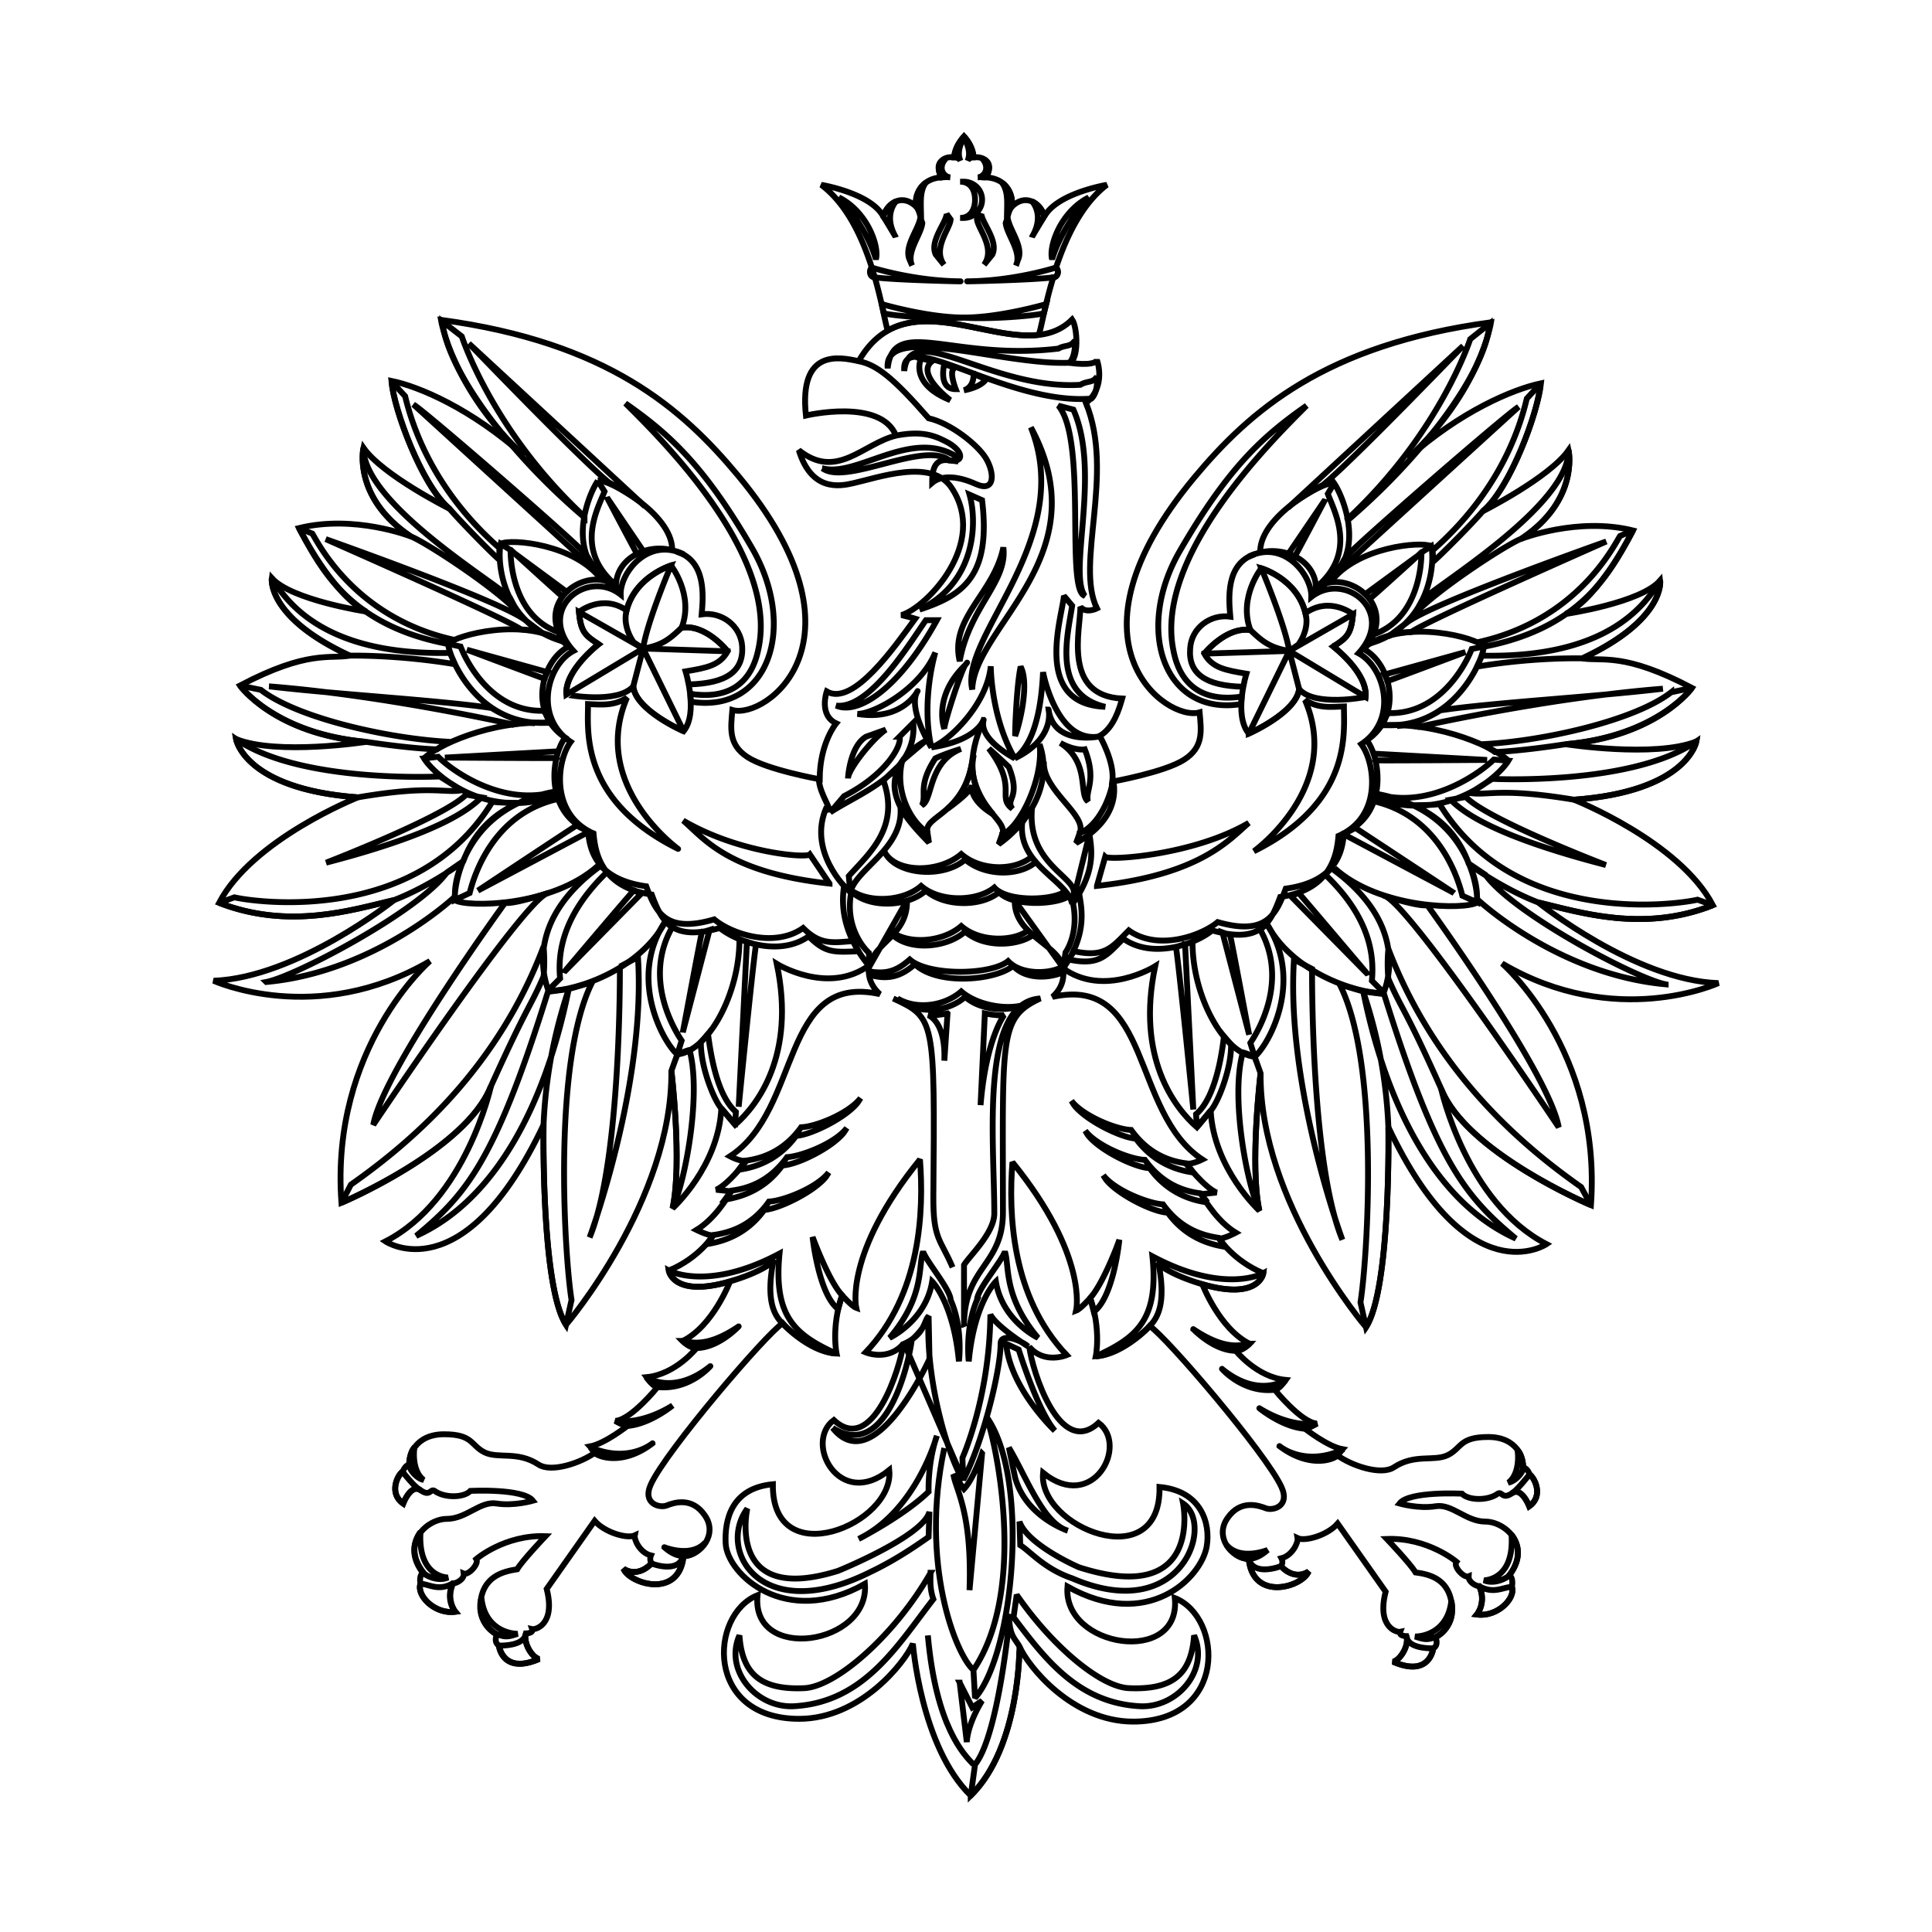 <svg xmlns="http://www.w3.org/2000/svg" width="2500" height="2500" viewBox="0 0 192.756 192.756"><path fill-rule="evenodd" clip-rule="evenodd" fill="#fff" d="M0 0h192.756v192.756H0V0z"/><path d="M96.849 179.146c-4.986-4.871-5.771-15.158-5.771-15.158-.824 1.925-5.26 7.5-11.343 7.5-9.417 0-8.98-10.407-4.158-12.333-.665 6.758 11.222 4.99 10.715-1.135-7.93 4.474-13.734-.981-13.892-4.009-.12-2.357.55-5.537 4.709-5.93-.12 8.995 12.164 4.004 11.614-1.412-4.981 4.042-8.551-2.749-5.532-4.991 3.886 3.616 6.633-5.258 6.943-7.614-1.526 1.805-3.766.861-3.766.861 5.531-5.814 5.81-14.138 5.417-19.243-7.614 9.388-6.36 14.804-6.36 14.804-.431-.153-1.412-1.255-1.412-1.255-1.096 3.181-.551 5.814-.551 5.814-1.918-.12-4.431-1.925-5.374-3.026-1.69 1.102-11.614 12.725-13.146 16.062-.904 1.964.905 2.395 1.57 2.122.708-.278 2.512-.905 3.804.981 1.336 1.883-.392 4.004-2.114 4.086-.436 4.276-5.341 2.749-5.968 1.255 1.531.943 2.785-.551 2.785-.551-.272-.354-.077-.786-.077-.786-1.101-.272-1.689-1.57-1.607-2.002-.747.354-2.981-.272-4.006-1.451l-4.785 6.792c.905 3.534-1.101 4.085-1.449 4.009.152.431-.632.431-.632.431-.272.943.632 2.395 1.335 2.553-3.646 1.571-4-1.336-4-1.336-.355-.196-.431-.589-.235-1.102 0 0-1.766-.9-1.651-2.984.196-2.825 2.24-3.3 3.689-3.534.469-.824 2.823-3.3 2.823-3.3-4.077-.152-6.905 2.279-6.905 2.279.316.47-.785 1.647-1.253 1.451.076.552-.708.981-1.062.981-.742 1.653.239 2.831.239 2.831-2.082.273-3.886-1.652-3.493-2.787 0 0-.196-.943.311-1.102-2.354-3.022.393-5.379 2.316-5.379 1.962 0 3.336-1.811 4.987-1.532 1.684.272 3.607-.278 3.607-.278-.98-1.255-6.24-.981-6.24-.981-.665.709-2.627.709-3.57 0-.431-.273-.431.633-1.411-.076-.943-.666-1.728 1.336-1.728 1.336-1.449-1.02-.55-2.831-.039-3.181 0 0 .197-.632.666-.709-.115-.823.55-3.021 3.455-3.021 2.905 0 2.627 1.096 4.039 1.805 1.374.666 3.297-.158 5.379 1.216 1.254.824 4.158-.119 5.689-1.216l-.55-.589c1.493-.278 3.728-2.045 3.728-2.045-.272 0-1.177-.508-1.177-.508 1.57-.12 4.196-3.376 4.196-3.376-.392 0-1.095-.982-1.095-.982 2.904-.278 4.981-2.907 4.981-2.907-.665 0-1.374-.709-1.374-.709 3.025-1.489 4.709-5.929 4.709-5.929-5.69 1.646-6.082-1.103-6.082-1.103 3.024-1.255 4.398-3.49 4.398-3.49-.55 0-1.651-.551-1.651-.551 1.804-1.103 3.063-3.181 3.455-3.852l-1.493-.158c1.215-.545 3.025-2.901 3.025-2.901-.55.152-1.651-.438-1.651-.438 7.183-4.668 4.987-18.376 14.949-16.178-1.526-1.374-1.02-2.906-1.02-2.906-4.12 3.064-9.259-.114-9.259-.114 1.924 9.146-1.961 14.138-4.158 16.058l-1.374-1.647c-.278 5.815-4.866 9.976-4.866 9.976.98-4.598-.12-13.707-.12-13.707.12 12.884-10.513 25.331-10.513 25.331-2.512-3.889-2.24-19.952-2.24-19.952-8 16.887-15.772 11.629-15.772 11.629 8.044-4.124 10.519-15.475 10.519-15.475-2.475 6.36-14.911 11.624-14.911 11.624-1.139-15.514 8.829-24.115 8.829-24.115-11.341 6.637-21.582 1.963-21.582 1.963 8.317-.31 18.008-8.05 18.008-8.05-4.197.982-10.475 2.983-17.462.278 3.336-6.365 13.854-10.527 13.854-10.527-11.341-.824-12.164-5.814-12.164-5.814 4.12 1.653 12.987.278 12.987.278-9.14-.747-12.595-5.618-12.595-5.618 6.791-3.573 8.949-2.629 10.949-2.984-8.322-3.851-7.772-7.734-7.772-7.734 1.962 2.198 9.417 3.338 9.417 3.338-3.373-1.69-6.709-8.329-6.709-8.329 5.532-1.374 11.146.825 11.146.825-5.81-3.884-4.709-8.836-4.709-8.836 1.924 2.749 8.595 6.086 8.595 6.086-2.791-2.236-5.537-9.97-5.81-12.763 2.747.551 8.006 2.793 13.266 7.505-7.184-6.676-8.323-13.592-8.323-13.592 16.639 2.242 24.094 8.88 29.626 15.513 13.696 16.417 2.785 24.393-.55 23.41-.153 1.806-.431 3.453 1.531 4.712 1.924 1.255 7.183 2.199 7.183 2.199 0-3.616 1.646-5.58 1.646-5.58-1.766-.824-.943-3.18-.943-3.18 2.632 1.533 6.791-4.479 8.829-7.266 0 0-.234-.076-1.374-.354 2.512-.741 8.715-7.184 4.986-12.72-1.962-2.946-7.341-.981-9.81-.436-1.374.316-4.158.828-5.417-3.295 3.809 3.022 6.36-.632 9.695-1.456-1.532-3.769-8.987-2.002-8.987-2.002-.708-6.676 3.298-5.853 5.259-5.421 5.254-9.147 16.045 1.101 21.303-4.162.553.823.672 4.047-.271 4.319 0 0 2.469.393 2.746-.272 0 0 .982 2.629-1.1 4.282 2.904 7.069-1.096 16.059 1.1 20.498 0 0-1.1.551-1.65-.158 0 2.242-1.805 8.875 4.164 9.153-.279.982-.828 2.907-2.24 3.73 0 0 1.531 2.63 1.258 4.555 0 0 5.256-.943 7.178-2.198 1.963-1.259 1.691-2.907 1.531-4.713-3.297.982-14.246-6.954-.549-23.404 5.531-6.639 13.029-13.277 29.625-15.514 0 0-1.096 6.949-8.316 13.588 5.26-4.713 10.514-6.911 13.303-7.5-.277 2.787-3.062 10.521-5.809 12.763 0 0 6.633-3.337 8.557-6.087 0 0 1.094 4.986-4.709 8.837 0 0 5.607-2.204 11.141-.83 0 0-3.293 6.639-6.711 8.329 0 0 7.494-1.102 9.418-3.337 0 0 .551 3.889-7.766 7.772 2.037.315 4.158-.627 10.943 2.945 0 0-3.449 4.871-12.596 5.618 0 0 8.867 1.375 13.031-.273 0 0-.867 4.986-12.207 5.809 0 0 10.518 4.162 13.854 10.527-6.943 2.749-13.266.704-17.424-.278 0 0 9.652 7.778 17.975 8.05 0 0-10.24 4.713-21.582-1.964 0 0 9.969 8.603 8.867 24.115 0 0-12.48-5.264-14.949-11.624 0 0 2.469 11.351 10.514 15.513 0 0-7.768 5.264-15.773-11.661 0 0 .273 16.058-2.234 19.947 0 0-10.639-12.448-10.518-25.331 0 0-1.102 9.152-.121 13.707 0 0-4.551-4.162-4.861-9.977l-1.373 1.653c-2.201-1.926-6.082-6.917-4.164-16.064 0 0-5.102 3.219-9.26.158 0 0 .551 1.527-.98 2.902 9.969-2.198 7.771 11.509 14.949 16.222 0 0-1.096.551-1.646.393 0 0 1.805 2.356 3.062 2.907l-1.529.158c.391.666 1.645 2.749 3.449 3.846 0 0-1.096.589-1.646.589 0 0 1.373 2.198 4.393 3.458 0 0-.393 2.749-6.082 1.097 0 0 1.689 4.439 4.709 5.935 0 0-.666.703-1.373.703 0 0 2.082 2.635 4.986 2.908 0 0-.709.981-1.102.981 0 0 2.633 3.262 4.203 3.376 0 0-.906.513-1.178.513 0 0 2.234 1.768 3.727 2.04l-.549.589c1.531 1.103 4.43 2.046 5.689 1.217 2.076-1.374 4-.546 5.373-1.217 1.412-.703 1.139-1.805 4.043-1.805 2.906 0 3.57 2.198 3.451 3.021.475.082.67.71.67.71.508.354 1.412 2.159-.037 3.179 0 0-.785-2.001-1.729-1.292-.98.664-.98-.24-1.412.038-.943.703-2.904.703-3.574 0 0 0-5.254-.278-6.234.981 0 0 1.918.551 3.607.272 1.645-.272 3.02 1.533 4.98 1.533 1.924 0 4.672 2.356 2.355 5.378.475.158.277 1.14.277 1.14.393 1.103-1.412 3.028-3.494 2.75 0 0 .982-1.179.234-2.826-.354 0-1.094-.432-1.057-.981-.475.196-1.568-.981-1.215-1.456 0 0-2.867-2.433-6.949-2.275 0 0 2.354 2.472 2.867 3.339 1.449.196 3.449.666 3.645 3.496.16 2.078-1.645 2.984-1.645 2.984.195.507.119.899-.234 1.096 0 0-.316 2.945-4.006 1.337.709-.159 1.613-1.609 1.336-2.554 0 0-.785 0-.627-.431-.355.076-2.355-.47-1.451-4.004l-4.789-6.796c-1.02 1.178-3.254 1.806-4 1.451.076.436-.514 1.729-1.607 2.007 0 0 .232.431-.045.786 0 0 1.221 1.488 2.748.545-.627 1.532-5.533 3.027-5.963-1.255-1.729-.076-3.455-2.197-2.121-4.085 1.297-1.882 3.102-1.255 3.811-.982.664.279 2.469-.157 1.57-2.121-1.533-3.338-11.463-14.962-13.146-16.059-.943 1.097-3.455 2.902-5.379 3.022 0 0 .551-2.63-.551-5.815 0 0-.98 1.103-1.41 1.261 0 0 1.258-5.422-6.355-14.81-.393 5.105-.119 13.435 5.412 19.244 0 0-2.234.943-3.729-.824.277 2.318 3.025 11.193 6.91 7.582 3.02 2.236-.551 9.033-5.537 4.985-.545 5.422 11.773 10.407 11.619 1.413 4.16.393 5.102 3.616 4.709 5.935-.549 3.18-5.93 8.481-13.891 4.003-.514 6.126 11.379 7.932 10.709 1.141 4.828 1.926 5.258 12.332-4.158 12.332-6.084 0-10.514-5.541-11.342-7.505.001 0 .12 9.975-4.861 14.886zM63.179 68.478c.235 2.396 5.025 4.474 5.025 4.474 1.488-1.844.196-5.968.196-5.968 2.115-.354 3.412-.589 4.196-2.002 0 0-2.158-2.749-4.589-2.356 1.253-3.262-1.062-6.208-1.062-6.208s-3.57 1.102-4.431 4.478c-2.436-1.691-4.752.158-4.752.158.196 2.002.589 2.319 1.962 3.219 0 0-3.412 2.635-3.215 5.029 0-.001 5.101.981 6.67-.824zm66.436.273c-.279 2.356-5.025 4.439-5.025 4.439-1.531-1.849-.234-5.973-.234-5.973-2.121-.354-3.418-.589-4.203-2.001 0 0 2.16-2.71 4.596-2.356-1.215-3.262 1.094-6.164 1.094-6.164s3.576 1.058 4.398 4.473c2.469-1.724 4.748.12 4.748.12-.197 2.002-.59 2.318-1.963 3.218 0 0 3.455 2.635 3.217 5.03-.001 0-5.102 1.019-6.628-.786zM124.039 68.517c-3.805-.082-5.494-1.336-5.297-3.813.119-2.078 2.043-3.453 4.006-3.179-.158-1.806-.475-5.302 2.469-6.246m7.885-7.108c-1.094-.115-7.334 3.3-7.373 6.834m17.07-.513c-.982-.507-7.418.044-10.045 3.579m15.303 6.436c-.783-.9-7.613-2.749-11.619-.152m14.05 11.541c-1.141-1.178-6.596-3.846-12.596-3.534m-4.746 14.258c4.551 4.123 13.102 4.162 14.24 3.415m-9.335 8.994c-1.336.315-8.715-1.375-11.619-6.791m-7.455 1.806c0 5.34 3.1 11.071 6.201 11.389m-21.032-29.455c-.158 2.908 4.393 5.34 3.57 7.146m-9.575-11.308c-3.607 7.893 2.67 9.66 1.848 11.427m-7.456-.196c-.436-1.69 3.842-1.768 4.512-7.462m-14.207 5.46c-.115-.709-1.253-2.28-1.139-3.616m3.259 11.668c-.665-.437-4.436-4.32-2.474-8.603M68.711 68.282c3.81-.082 5.493-1.336 5.335-3.813-.153-2.079-2.077-3.454-4.039-3.18.159-1.806.469-5.303-2.473-6.246m-7.886-7.107c1.101-.12 7.336 3.3 7.417 6.835m-17.107-.513c.981-.551 7.456.038 10.044 3.573m-15.303 6.403c.785-.862 7.614-2.71 11.614-.12M42.306 75.662c1.134-1.179 6.552-3.846 12.557-3.535m4.785 14.258c-4.589 4.124-13.146 4.162-14.284 3.415m9.341 8.994c1.335.316 8.709-1.374 11.653-6.796m7.416 1.768c0 5.384-3.101 11.116-6.202 11.433m27.468 21.244c-1.215-2.869-1.961-2.749-1.918-7.189.153-17.591.153-17.711-4.005-19.636m8.004 66.998c-1.765-1.527-5.373-10.642-2.905-22.146m2.905 31.572c-.942-.982-3.727-3.731-4.55-12.879M89.394 43.458c-1.532-3.769-8.987-2.002-8.987-2.002-.708-6.676 3.298-5.853 5.259-5.421 1.804.354 3.45 1.652 6.982 5.694 2.158.474 4.905 2.635 5.727 4.009.828 1.375.982 3.453-1.02 2.552-2-.905-3.531-.824-4.354-.12 0-1.058.12-2.515 1.728-2.236 1.569.272 1.411-1.021-.431-1.925-1.373-.709-2.631-.982-4.904-.551z" fill="none" stroke="#000" stroke-width=".584" stroke-miterlimit="2.613"/><path d="M105.09 27.672c-.828 2.667-1.178 4.985-1.455 5.733h.037c-4.549.551-10.632-2.945-15.107-.431-.544-1.653-1.646-10.8-6.626-14.531 0 0 4.981.824 6.197 3.18.277-1.216 1.804-2.476 3.335-.944-.272-.981.278-2.863 2.475-2.983-.589-.905-.278-2.16 1.253-2.002 0 0 .082-.982.981-2.083.981 1.101.942 2.083.942 2.083 1.336-.12 1.963.786 1.254 2.002 2.24.12 2.791 2.002 2.514 2.983 1.492-1.532 3.023-.272 3.297.944 1.252-2.356 6.24-3.18 6.24-3.18-2.475 1.882-4.045 5.182-5.064 8.248.354.354.157.981-.273.981zM150.842 148.987c.943-.709 1.729 1.292 1.729 1.292 1.449-1.02.545-2.825.037-3.179-.393.469-1.215 1.533-1.766 1.887zm-3.26 9.267c.748 1.647-.234 2.826-.234 2.826 2.082.278 3.887-1.647 3.494-2.75-.867 0-1.805.747-3.26-.076zm-7.258 4.985c.277.944-.627 2.395-1.336 2.554 3.689 1.608 4.006-1.337 4.006-1.337-.59 0-2.551-.038-2.67-1.217zm-15.734-7.696c.43 4.282 5.336 2.787 5.963 1.255-1.527.943-2.748-.545-2.748-.545-.703.272-2.785.823-3.215-.71zm-82.638-6.872c-.981-.666-1.728 1.336-1.728 1.336-1.449-1.02-.588-2.831-.076-3.181.393.47 1.216 1.528 1.804 1.845zm3.215 9.305c-.747 1.653.234 2.831.234 2.831-2.076.273-3.88-1.652-3.45-2.787.824 0 1.767.785 3.216-.044zm7.298 4.991c-.272.943.588 2.395 1.297 2.553-3.69 1.609-4.001-1.336-4.001-1.336.628 0 2.552-.039 2.704-1.217zm15.696-7.696c-.431 4.276-5.335 2.749-5.962 1.255 1.531.943 2.785-.551 2.785-.551.67.278 2.746.823 3.177-.704zm70.359-42.807s.273 16.058-2.234 19.947l-.551-2.472c.703-4.44 1.963-23.841-2.082-31.734.432.158 2.355.71 2.355.71.707 2.197 2.238 6.91 2.512 13.549zm5.259-3.852c2.469 6.36 14.949 11.624 14.949 11.624l-.98-1.806c-6.551-4.593-14.715-11.94-19.229-23.76-.158 1.609 0 2.983 0 2.983 1.374 3.181 1.532 2.636 5.26 10.959zm9.69-18.577c4.158.981 10.48 3.027 17.424.278l-1.531-.551c-1.805.431-18.127 2.907-25.74-9.546-.469.12-2.627.12-2.627.12.898.431 4.039 1.691 5.531 5.814-.12 0 3.335 2.51 6.943 3.885zm3.57-10.25c11.34-.823 12.207-5.809 12.207-5.809-6.398 4.435-20.367 3.731-20.367 3.731l-2.195 1.413c1.802.273 3.019-.551 10.355.665zm-22.562-27.884c8.322-7.145 13.891-15.393 14.125-19.598l-1.918 1.533s-3.025 9.388-12.246 17.951l.039.114zm8.435 3.028c6.791-5.935 8.754-12.371 9.418-15.163l1.334-1.452c-.156 2.87-3.139 10.566-5.727 12.688-1.178 1.375-4.355 4.555-5.025 5.105.043-.355.082-.944 0-1.178zm5.221 9.578c10.082-1.963 12.791-7.969 14.793-11.585l-1.293.551c-.709 1.14-4.354 8.443-14.207 10.604l.707.43zm-17.93 5.346c1.291.786 2.311.704 3.881.627 0 2.667.828 9.583-8.982 14.449 0 0 8.867-6.36 5.101-15.076zm-1.57-4.91c-.436-2.673-2.791-8.247-2.791-8.247s3.576 1.058 4.398 4.473c.469 1.652-.707 3.142-.707 3.142l-.9.632zm4.392-.436c1.373-.9 1.766-1.216 1.963-3.218l-6.355 3.654 7.609 4.593c.238-2.394-3.217-5.029-3.217-5.029zm-8.435 8.683s4.746-2.083 5.025-4.439l-.982-3.808-4.043 8.247zm-4.438-7.974s2.16-2.71 4.596-2.356c1.02.943 1.803 1.767 3.885 2.083l-8.481.273zm-12.986 29.689c3.102.671 3.809-.431 5.455-2.078 2.904 2.078 7.223.545 8.867-.829 4.828 1.375 5.811-.704 6.791-3.338 5.102-.704 5.65-3.731 5.805-5.537 4.436-1.925 3.65-7.5 2.277-9.267 3.729-2.515 2.354-7.696-.271-9.071 3.803-4.439-2.006-8.329-4.791-6.049 0-2.908-3.375-4.44-6.082-3.458l-.666.278c3.57-1.806 6.355 1.881 6.279 4.003 3.334-2.629 8.512 1.456 4.709 5.618 2.627 1.413 4 6.595.271 9.071 1.375 1.806 2.158 7.228-2.271 9.152-.158 1.806-.709 5.378-5.811 6.088-.98 2.629-1.961 4.713-6.791 3.338-1.645 1.375-5.961 2.902-8.867.824-1.645 1.647-2.354 2.749-5.455 2.078l.551-.823zm21.348-44.258l17.461-16.14s-11.062 11.504-13.967 13.86c0 0-2.672 1.456-3.494 2.28zm-4.633 18.851c-5.607.824-6.551-3.262-6.822-4.675-1.85-9.349 9.689-20.738 13.297-24.349-4.316 3.021-7.766 6.087-12.594 14.411-4.627 7.898-1.646 16.615 6.082 15.36 0-.278.037-.747.037-.747zm9.221-21.289c.982 1.417 3.613 7.897-1.803 10.407 4.158-3.453 1.848-7.538 1.178-9.344l.625-1.063zm-.899 1.652l-3.652 5.379s.627.234.627.277c0 .077 3.025-5.656 3.025-5.656zm34.531 19.206c-3.689 2.863-12.949 4.909-18.873 5.182 0 0 .938.513 1.291.785 0 0 2.436-.076 7.062-.785 9.146-.824 12.596-5.618 12.596-5.618l-2.076.436zm-8.867-3.381c8.316-3.884 7.766-7.772 7.766-7.772-1.531 2.514-5.336 7.772-17.771 7.499l-.514 1.103c0-.001 4.943-.907 10.519-.83zm-21.31-1.452c6.16-1.691 6.633-8.089 6.242-9.742l-.982.633c0 1.92-.627 6.791-4.867 8.204-.12.278-.43.829-.393.905zm4.906-8.797l-5.26 3.851s.475.431.43.469c0 .081 4.83-4.32 4.83-4.32zm-9.418 2.906l19.463-17.749c-1.293.785-16.248 13.783-17.229 14.962-.35.507-.898 1.881-2.076 2.711l-.158.076zm5.81 13.98c6.943.589 9.963-6.048 10.201-7.816l-1.221.24c-.74 1.92-3.412 6.557-8.316 6.398-.195.234-.664 1.102-.664 1.178zm8.354-7.265l-8.082 2.241s.316.589.273.666c-.039.038 7.809-2.907 7.809-2.907zm-9.023 14.569c7.182 2.597 12.398-2.198 13.303-3.73l-1.451-.115c-1.492 1.451-6.555 5.024-11.732 3.415-.001.316-.12.354-.12.43zm11.181-3.807l-11.297-.628s.195.628.115.666c-.078.038 11.182-.038 11.182-.038zm-11.062 3.376c8.791 1.571 10.121 8.798 10.082 10.838l-1.488-.666c-.588-2.395-2.67-8.013-8.828-9.426.075-.315.195-.588.234-.746zm7.765 9.901l-11.062-5.892s1.252-.551 1.176-.633a4337.59 4337.59 0 0 1 9.886 6.525zm-3.924-27.847l.746-1.375c1.375-1.456 14.678-9.425 14.602-14.962 0 0 1.094 4.986-4.709 8.837-1.373.508-8.283 4.986-10.639 7.5zm-2.55 2.199c.197-.158 1.729-1.298 1.729-1.298 2.24-1.881 19.936-8.127 19.936-8.127-2.316 1.02-17.855 7.893-19.463 9.033-.474.037-1.652.037-2.202.392zm27.314 5.263c-6.91.824-16.953 1.375-22.213 2.161 0 0-1.918 1.292-4 1.532 0 0 0-.278 1.842.115 0 0 12.834-2.908 24.371-3.808zM132.83 86.62c7.102 5.105 5.963 10.483 5.221 12.409l-1.178-1.179c.234-2.433-.119-6.245-4.631-10.565.156-.272.512-.545.588-.665zm3.65 10.604l-7.732-7.854s.785-.196.785-.316c-.039-.077 6.947 8.17 6.947 8.17zm-10.087-5.03c3.729 5.694.197 12.022-1.215 13.238l-.43-1.375c1.176-1.768 3.645-6.518.98-11.312.235-.158.551-.507.665-.551zm-1.215 13.239s-1.057-.431-1.178-.431c-1.252 4.435.393 13.156 1.646 15.785-.98-4.555.121-13.707.121-13.707l-.589-1.647zm-.551-2.199l-2.664-10.211s.74.273.74.196c.045-.081 1.924 10.015 1.924 10.015zm-5.215 9.23l1.373-1.653c.703-.747 2.076-4.124 2.039-6.594l-.709-.829c-.197 1.69-.822 6.131-2.785 7.777l.082 1.299zm-1.178-18.262l-.904.272c.432 3.104 1.727 16.222 1.727 16.222l-.823-16.494zm47.95 4.003c-2.904-.551-15.227-7.069-17.975-10.92l-1.684-1.135c.627 1.178.9 2.706.822 3.535 2.356 2.161 9.692 7.697 18.837 8.52zm-23.78-7.893s12.166 16.768 13.107 22.151c0 0-15.068-22.544-17.422-23.095.001.001 3.335 1.103 4.315.944zm8.83 33.262c-4.986-4.161-7.887-7.5-13.145-24.388l-2.082-.271c.823 4.003 4.159 19.674 15.227 24.659zm-20.328-26.901s-.158 19.401 3.023 27.021c0 0-5.65-15.24-4.828-27.965l1.805.944zm29.315-10.369s-11.891-4.555-13.973-6.791l-1.525.272c1.252 1.26 4.314 3.616 15.498 6.519zm-50.778 2.083l.824-2.908c.43.393 8.828-.157 14.322-3.376-1.999 1.73-4.905 5.182-15.146 6.284zM88.565 36.744c.551-5.264 6.52-.709 17.031-1.964.672-.393 1.217-.12 1.652-.824 0 0 .115 1.533-.551 2.236-6.791.279-18.562-4.042-18.132.552zm1.652.272c.551-5.258 8.709 1.925 17.576 1.375.709-.431 1.258-.152 1.65-.823 0 0 .158 1.532-.549 2.198-8.437.709-19.069-7.343-18.677-2.75zm1.684-1.254s-1.253 2.477 2.905 4.162c0 0-3.493-2.629-1.804-3.889l-1.101-.273zm5.22 1.533s.158 1.254-.942 1.646c0 0 1.651-.272 2.196-1.096l-1.254-.55zM82.053 46.72c3.456.944 8.867-4.047 13.423-1.14l-.12.431-.626-.076c-2.551-2.002-10.323 2.552-12.677.785zm12.163-10.408s-.664 2.515 1.14 2.515c0 0-.822-2.083 0-2.083l-1.14-.432zm12.874 4.555c2.785 6.246-.551 16.222 1.139 18.578-1.961-.551.273-15.513-2.633-18.971l1.494.393zm-.121 19.56c-.43 2.902-2.076 8.836 3.299 10.091-7.299-.273-4.279-8.994-4.121-11.073l.822.982zm-10.24-11.078c.824 2.907.55 8.836-4.981 11.471 4.159-1.375 7.178-3.186 6.234-10.919l-1.253-.552zm-4.354 12.529c-1.651 2.356-5.614 8.913-8.949 8.52 2.082.944 6.164-1.489 10.044-8.52h-1.095zm-6.829 9.35c1.646 0 6.278-2.477 7.771-6.131 0 0-1.455 4.794-.393 9.469 0 0-2.437-3.927-1.373-5.618.001-.001-1.492 3.021-6.005 2.28zm7.379 3.337c1.608-.513 5.532-4.167 5.924-8.094 0 0 0 5.067 2.393 9.191 0 0-3.65-1.882-3.102-3.846.001 0-.663 2.079-5.215 2.749zm9.925-31.931c6.949 12.802-5.652 19.833-5.848 26.155-1.254-5.34 10.322-14.924 5.848-26.155zm-2.746 11.979c.43 3.458-3.375 5.929-4.355 11.351-1.019-4.359 3.411-6.715 4.355-11.351zm1.138 21.049c1.336-.982 2.588-3.377 2.822-8.602 0 0 1.336 7.227 5.689 6.404 0 0-4.627 1.02-5.139-2.673.001 0 .747 2.869-3.372 4.871zm-4.943-9.306s.43-.55 0 0c-.392.551-2.083 5.694-2.083 6.36 0 0-1.214-3.179 2.083-6.36zm5.531.159c.904 1.724-.119 5.809-.551 6.91 0-1.374.198-5.302.551-6.91zm-12.087 6.986c.278.824-1.253 3.731-5.532 5.929l-1.373 1.615c2.905-1.925 8.714-3.927 8.278-8.918l-1.373 1.374zm-1.373-.703c-1.412.982-3.766 4.004-3.766 4.866 0 0 .158-3.18 1.804-4.162l1.962-.704zm19.347 10.326c1.803-.704 3.062-3.377 3.336-5.34.469 2.16-.514 4.554-3.689 6.322l.353-.982zm.822-3.181c-.943-.709.234-3.889-2.746-5.814 1.531.829 2.436.633 2.436.633 1.214 3.098.039 4.08.31 5.181zm-8.551 3.3c1.805-.671 4.158-5.656 3.729-8.994 1.41 4.004-1.178 7.931-4.082 9.976l.353-.982zm1.02-2.552c-1.607-1.178.588-2.122-2.354-6.011 1.531 1.375 2 1.85 2 1.85 1.252 3.141-.394 3.141.354 4.161zm-8.475 2.356c-1.652-1.02-3.297-4.085-2.512-7.15-2 3.224.31 5.737 2.665 8.171l-.153-1.021zm-.55-2.711c1.095-.513.588-4.281 3.886-5.618-1.689.512-2.551.944-2.551.944-1.81 2.787-.828 3.616-1.335 4.674zm5.101-4.674c-.235 1.14-.513 3.18-2.55 5.029 0 0 2.468-1.729 2.392-2.356 0 0-.272 1.451 2.159 2.908-.001-.001-2.476-2.597-2.001-5.581zm-7.259 4.751c.469 4.244-4.595 6.327-4.987 8.684l-.153-1.691c1.962-2.198 5.14-4.833 3.45-9.545l1.569-1.489c-.196.626-.98 2.039.121 4.041zm13.536 5.579c-1.727 1.489-5.139 1.413-7.062-.234-2.196 1.92-6.905 1.527-8.006-.709l-.077-.12c1.096 2.204 5.451 2.204 7.69.279 1.88 1.647 5.214 1.729 6.982.311l.473.473zm3.299 3.377c-.982.862-5.576 1.178-6.988-.354-1.727 1.456-5.417 1.495-7.296-.158-1.962 1.729-5.771 1.691-7.379.12l-.039-.12c1.766 1.222 5.139 1.102 6.943-.469 1.886 1.647 5.576 1.571 7.302.158 1.373 1.533 6.121 1.255 7.064.355l.393.468zm.309.823l.084-.786c.859-1.805-4.672-2.944-4.084-8.835l-.98 1.495c-.475 4.238 4.55 5.77 4.98 8.126zm.709-1.019c.158 1.178.943 3.889-1.607 7.424l.234-1.572s1.373-1.849.748-4.909l.625-.943zm-23.467-.786c-.158 1.178-.55 4.32 2.55 8.051l-.076-1.375s-2.474-2.16-1.766-6.011l-.708-.665zm24.486-5.182c.121 1.178.822 3.491-1.729 7.026l1.729-7.026zm-18.638-7.347c.666-.9 1.532-1.533 2.317-1.963l-2.317 1.963zm16.011 20.7c-.436-2.355-4.904-3.223-4.828-6.719l4.828 6.719zm-19.309-.159c.431-2.355 3.81-3.065 3.728-6.561l-3.728 6.561zm2.393-3.299c1.81 1.14 4.987.824 6.753-.709 1.88 1.653 5.259 1.533 6.671.437l.467.469c-1.449 1.058-4.822 1.336-6.746-.355-1.923 1.691-5.575 1.888-7.221.355l.076-.197zm-34.923 19.124s-.272 16.063 2.24 19.952l.551-2.477c-.709-4.435-1.924-23.836 2.077-31.729-.431.158-2.354.704-2.354.704-.705 2.204-2.236 6.917-2.514 13.55zm-5.254-3.846c-2.475 6.36-14.911 11.624-14.911 11.624l.938-1.806c6.556-4.599 14.758-11.94 19.228-23.76.158 1.608 0 2.983 0 2.983-1.375 3.181-1.489 2.63-5.255 10.959zM39.32 89.8c-4.197.982-10.475 2.983-17.462.278l1.532-.551c1.804.431 18.132 2.907 25.74-9.545.474.12 2.632.12 2.632.12-.904.431-4.005 1.686-5.531 5.81.113-.001-3.336 2.514-6.911 3.888zm-3.608-10.249c-11.341-.824-12.164-5.814-12.164-5.814 6.354 4.44 20.328 3.73 20.328 3.73l2.196 1.375c-1.766.316-3.025-.546-10.36.709zm22.601-27.922c-8.355-7.107-13.892-15.354-14.165-19.56l1.924 1.495s3.019 9.426 12.241 17.983v.082zm-8.475 3.06c-6.747-5.929-8.752-12.372-9.417-15.158l-1.335-1.451c.158 2.863 3.177 10.565 5.771 12.681 1.177 1.375 4.316 4.561 4.981 5.106 0-.392-.037-.982 0-1.178zm-5.22 9.545c-10.083-1.925-12.792-7.931-14.792-11.548l1.334.551c.666 1.102 4.355 8.444 14.166 10.604l-.708.393zm17.935 5.378c-1.259.786-2.316.709-3.886.633 0 2.667-.823 9.578 8.986 14.449.001 0-8.828-6.36-5.1-15.082zm-2.829-5.34c-1.373-.9-1.766-1.216-1.962-3.219l6.398 3.649-7.651 4.598c-.197-2.393 3.215-5.028 3.215-5.028zm8.481 8.679s-4.791-2.078-5.025-4.474l.981-3.774 4.044 8.248zm4.392-7.97s-2.158-2.749-4.589-2.356c-1.024.944-1.809 1.767-3.848 2.078l8.437.278zm12.519 28.904c-2.158.196-3.335.354-4.987-1.298-2.899 2.046-7.216.551-8.867-.861-4.823 1.413-5.805-.666-6.786-3.3-5.101-.704-5.651-3.731-5.809-5.537-4.437-1.963-3.652-7.5-2.278-9.305-3.728-2.476-2.354-7.658.278-9.033-3.81-4.44 2-8.329 4.785-6.049 0-2.908 3.374-4.479 6.083-3.459l.708.279c-3.613-1.811-6.398 1.882-6.316 4.003-3.336-2.629-8.519 1.451-4.709 5.618-2.632 1.375-4.005 6.595-.277 9.071-1.374 1.806-2.12 7.184 2.277 9.147.158 1.811.704 5.383 5.805 6.087.981 2.634 1.962 4.713 6.791 3.338 1.689 1.375 5.962 2.907 8.866.829 1.652 1.647 2.437 1.609 4.987 1.489l-.551-1.019zM64.237 50.413L46.775 34.268s11.069 11.509 13.974 13.865c0 0 2.665 1.45 3.488 2.28zM68.87 69.22c5.613.867 6.551-3.219 6.829-4.631 1.88-9.349-9.695-20.776-13.303-24.349 4.316 3.022 7.771 6.087 12.595 14.373 4.632 7.931 1.689 16.652-6.082 15.393-.001-.274-.039-.786-.039-.786zm-9.222-21.246c-.98 1.375-3.608 7.893 1.804 10.408-4.158-3.497-1.842-7.577-1.139-9.344l-.665-1.064zm.905 1.653l3.646 5.378s-.627.196-.627.273c0 .082-3.019-5.651-3.019-5.651zm-34.531 19.2c3.684 2.869 12.987 4.909 18.873 5.187 0 0-.942.469-1.297.748 0 0-2.431-.043-7.063-.748-9.14-.824-12.595-5.618-12.595-5.618l2.082.431zm8.867-3.415c-8.322-3.851-7.772-7.734-7.772-7.734 1.532 2.471 5.335 7.734 17.778 7.462l.507 1.135s-4.905-.9-10.513-.863zM56.192 64c-6.158-1.69-6.626-8.088-6.234-9.742l.981.627c0 1.926.627 6.796 4.862 8.209.119.279.435.824.391.906zm-4.86-8.798l5.215 3.851s-.468.431-.43.469c.038.076-4.785-4.32-4.785-4.32zm9.374 2.906L41.244 40.354c1.297.785 16.246 13.789 17.227 14.967.354.469.905 1.882 2.082 2.706l.153.081zm-5.805 13.981c-6.948.589-9.967-6.049-10.202-7.854l1.253.272c.747 1.926 3.374 6.562 8.279 6.404.196.234.67 1.102.67 1.178zm-8.321-7.266l8.044 2.237s-.311.589-.273.671c.076.038-7.771-2.908-7.771-2.908zm8.986 14.531c-7.178 2.629-12.36-2.198-13.26-3.692l1.412-.159c1.488 1.495 6.551 5.029 11.733 3.458.001.317.115.317.115.393zm-11.183-3.769l11.303-.627s-.196.627-.12.666c.082.038-11.183-.039-11.183-.039zm11.069 3.377C46.661 80.494 45.326 87.76 45.364 89.8l1.494-.703c.588-2.357 2.665-8.013 8.829-9.388-.083-.316-.197-.627-.235-.747zm-7.771 9.894l11.106-5.891s-1.297-.546-1.22-.628c.043-.075-9.886 6.519-9.886 6.519zm3.923-27.84l-.747-1.417c-1.374-1.451-14.677-9.382-14.595-14.923 0 0-1.101 4.952 4.709 8.836 1.374.511 8.279 4.99 10.633 7.504zm2.589 2.199a114.17 114.17 0 0 1-1.728-1.299c-2.273-1.881-19.969-8.127-19.969-8.127 2.31 1.02 17.893 7.893 19.462 8.995.507.076 1.685.076 2.235.431zm-27.348 5.263c6.943.824 16.949 1.375 22.208 2.161 0 0 1.962 1.292 4.001 1.489 0 0 0-.273-1.842.158-.001-.001-12.792-2.908-24.367-3.808zm33.076 17.907c-7.063 5.105-5.925 10.483-5.216 12.409l1.177-1.178c-.234-2.433.158-6.246 4.671-10.604-.197-.272-.551-.512-.632-.627zm-3.646 10.603l7.728-7.854s-.785-.234-.746-.316c-.001-.077-6.982 8.17-6.982 8.17zm10.082-5.028c-3.728 5.656-.197 12.017 1.215 13.238l.436-1.375c-1.177-1.768-3.652-6.562-.943-11.312-.277-.158-.588-.513-.708-.551zm1.216 13.238s1.062-.438 1.22-.438c1.215 4.441-.436 13.157-1.689 15.791.98-4.598-.12-13.707-.12-13.707l.589-1.646zm.55-2.204l2.67-10.211s-.746.24-.746.158c-.039-.075-1.924 10.053-1.924 10.053zm5.221 9.191l-1.374-1.608c-.708-.747-2.082-4.124-2.043-6.6l.708-.824c.234 1.69.823 6.087 2.785 7.778l-.076 1.254zm1.177-18.223l.9.278c-.431 3.103-1.722 16.178-1.722 16.178l.822-16.456zm-47.954 4.009c2.905-.551 15.227-7.069 18.012-10.92l1.652-1.14c-.632 1.178-.905 2.711-.829 3.534-2.355 2.16-9.69 7.702-18.835 8.526zm23.822-7.893s-12.203 16.767-13.146 22.146c0 0 15.069-22.538 17.423-23.127.001 0-3.334 1.134-4.277.981zm-8.868 33.224c4.981-4.124 7.886-7.462 13.145-24.35l2.077-.277c-.823 4.009-4.158 19.636-15.222 24.627zm20.323-26.864s.158 19.401-3.019 27.021c0 0 5.651-15.24 4.824-27.966l-1.805.945zM32.535 86.069s11.886-4.593 13.968-6.792l1.532.273c-1.26 1.256-4.317 3.612-15.5 6.519zm50.226 2.084l-1.962-2.908c-.393.393-7.145-.158-12.639-3.376 2.007 1.685 4.361 5.182 14.601 6.284zm23.348 8.835c-1.531.666-3.85.704-5.025-.627-1.727 1.451-7.532 2.002-9.81-.158-1.411 1.255-2.709 1.571-4.513 1.059l-.076-.354c1.766.316 2.785-.039 4.083-1.178 1.88 1.653 8.082 1.571 9.809.158 1.412 1.533 4.748 1.26 5.691.355l-.159.745zm-9.93 35.308c0-5.973 3.885-5.973 3.885-11.351 0-17.477-.43-19.402 3.727-21.327-6.08.393-4.588 14.176-4.588 21.441 0 1.964-2.512 4.282-3.024 5.149v6.088zm-6.632-32.678c1.809 1.102 4.594.823 6.359-.703 1.88 1.646 5.728 2.039 7.138.899-1.449 1.063-4.822 1.336-6.746-.354-1.923 1.69-5.062 1.69-6.751.158zm6.474 45.834s2.707-5.973 2.789-14.296c.666 1.255 3.768 3.18 3.768 3.18-.709-.627-2.748-1.413-2.748-.272 0 2.705-1.805 9.933-3.727 13.587l-.082-2.199zm.082 2.198c-1.101-1.413-3.81-9.267-3.455-16.336-.469.431-.354 1.806-2.431 2.749l5.886 13.587zm-13.031-5.187c5.34 3.382 7.613-6.436 7.892-8.792 1.412-1.26 1.684-2.356 1.684-2.356s.082 3.73.082 4.276c-.001 0-5.494 12.136-9.658 6.872zm15.303-1.178c.828 1.926 4.316 17.045-1.254 25.331l.158 2.793c3.887-4.44 5.533-22.037 1.096-28.124zm-.393 3.732s-.861 2.553-1.803 3.534l-1.058-1.45c.234 1.57 1.88 3.729 1.607 11.547l1.254-13.631zm-.505-15.318c0-1.02 2.43-3.807 2.783-4.827.469 1.451-.195 4.435 3.299 8.603 0 0-3.57-1.691-4.201-5.618 0 0-2.16 2.083-2.705 7.974 0-.001-.392-3.339.824-6.132zm2.904 4.364l1.254.589s1.885 6.087 3.607 8.089c0 0-4.431-4.161-4.861-8.678zm-6.91 9.186s-2 7.462-7.805 10.292c0 0 4.469-2.279 6.982-4.712 0 0-.115-2.831.823-5.58zm4.789-42.137s1.375.273 1.926.158c0 0-1.811 2.356-2.355 8.989l.429-9.147zm-3.726 0s-1.412.273-1.962.158c0 0 1.804.545 1.645 4.555l.317-4.713zm12.435 56.357c10.912 4.713 14.248-5.384 11.07-7.462 0 0 2.076 10.369-10.398 6.36 0 0-5.102-2.198-5.93-4.555l.082 2.356c.941.552 2.393 2.357 5.176 3.301zm-20.05-.671c-10.948 5.541-15.461-2.078-12.36-6.283 0 0-2.196 9.741 9.063 6.207 0 0 8.519-3.458 9.107-5.892l-.082 2.516c-.899.627-3.1 2.197-5.728 3.452zm14.792 7.424s.119 10.014-4.862 14.924v-.077c0 .158.43-3.026.43-3.026 2.355-2.902 3.449-14.684 3.449-14.684s-.113-.394 0 .703c.16 1.102.393 1.299.943 2.122l.04.038zm-5.963 3.654l1.254 2.471.98-.665s-1.411 2.198-1.525 4.124l-.709-5.93zm-2.904-10.958c0 .551-.114 1.533.278 2.629-3.574 4.598-6.911 10.331-13.974 10.686-3.727.158-6.905-3.616-5.374-7.069.272 3.889 2.158 5.46 6.475 5.264 3.177-.159 9.025-5.265 12.595-11.51zm8.277 4.44c3.141 4.161 6.475 8.558 12.639 8.874 3.729.158 6.906-3.616 5.375-7.069-.273 3.889-2.158 5.46-6.514 5.264-2.785-.12-7.613-4.123-11.184-9.311l-.316 2.242zm-6.277-31.659c0-1.02-2.393-3.807-2.747-4.827-.507 1.451.196 4.435-3.335 8.603 0 0 3.614-1.691 4.24-5.618 0 0 2.12 2.083 2.671 7.974 0-.001.43-3.339-.829-6.132zm5.81 14.728c1.803 3.027 3.41 7.544 5.885 8.291 0 0-4.195-1.374-5.26-5.302l-.625-2.989zm18.403-27.448c-1.492-.196-3.922-.905-5.727-3.382-1.455-.076-4.986-1.805-6.164-3.338l-.273-.431c1.178 1.532 4.514 2.869 5.963 2.907 1.805 2.514 4.006 3.142 5.531 3.338l.67.906zm.9 11.15c5.689 1.652 6.082-1.097 6.082-1.097s-3.842 2.16-11.062-1.69c.664 6.365-1.609 8.133-5.652 9.977 1.924-.12 3.963-1.571 5.379-3.022.898-.905 1.607-2.438.898-6.169 0-.001 1.064 1.019 4.355 2.001zm.512-8.166c-1.531-.195-3.961-.905-5.766-3.42-1.455-.038-4.986-1.768-6.164-3.294l-.271-.437c1.176 1.533 4.512 2.869 5.961 2.907 1.805 2.515 4.006 3.142 5.531 3.338l.709.906zm1.765 4.434c-1.492-.234-3.924-.899-5.727-3.414-1.455-.038-4.986-1.806-6.164-3.3l-.273-.432c1.178 1.533 4.514 2.825 5.963 2.907 1.809 2.515 4.006 3.104 5.537 3.339l.664.9zm-13.461 5.106c1.221-1.374 2.633-4.985 2.904-5.809 0 0-.549 5.694-2.549 7.184l-.355-1.375zm14.52 5.264c.707 0 1.373-.703 1.373-.703-.545 0-2.115.9-5.609-1.456 0-.001 2.039 2.159 4.236 2.159zm3.885 3.889c.393 0 1.102-.981 1.102-.981s-2.709 1.887-6.361-1.103c-.001 0 2.081 2.439 5.259 2.084zm3.025 3.889c.271 0 1.178-.513 1.178-.513s-2.438.513-5.734-1.532c-.001 0 2.277 1.887 4.556 2.045zm3.684 2.122l-.43.546c-.627.55-3.02 1.178-5.805-.938 0-.001 2.432 2.078 6.235.392zm16.601 3.256c1.1-.822 1.02-2.749.904-3.256.508.469.588 1.724.588 1.724 0 .55-.828 1.418-1.492 1.532zm.076 9.267c-.311.316-1.527.905-2.508.476 0 0 3.057.038 2.748-4.555.626.824 1.134 2.274-.24 4.079zm-7.296 6.131c-.863.311-1.141.273-2.078-.043 1.412-.039 3.336-.9 3.609-3.573.234.982.074 2.749-1.531 3.616zm-20.875-9.152c.393.513 1.842 2.477 4.082.469 0 0-2.67 1.101-4.082-.469zm-48.694-37.467c1.525-.197 3.923-.9 5.728-3.377 1.449-.076 4.981-1.806 6.158-3.338l.278-.431c-1.178 1.532-4.475 2.863-5.93 2.907-1.804 2.509-4.039 3.142-5.57 3.338l-.664.901zm-.906 11.154c-5.689 1.646-6.082-1.103-6.082-1.103s3.848 2.16 11.063-1.685c-.627 6.359 1.613 8.127 5.651 9.976-1.924-.12-3.962-1.57-5.374-3.026-.904-.9-1.607-2.434-.904-6.164.001 0-1.018 1.02-4.354 2.002zm-.468-8.171c1.488-.234 3.924-.899 5.728-3.414 1.45-.038 4.981-1.768 6.159-3.3l.278-.432c-1.177 1.533-4.513 2.825-5.967 2.908-1.804 2.514-4 3.142-5.532 3.338l-.666.9zm-1.809 4.44c1.531-.234 3.923-.905 5.733-3.414 1.45-.082 4.981-1.812 6.159-3.3l.273-.432c-1.178 1.527-4.513 2.826-5.963 2.902-1.766 2.515-4 3.104-5.532 3.338l-.67.906zm13.499 5.105c-1.254-1.374-2.627-4.985-2.943-5.814 0 0 .589 5.694 2.551 7.189l.392-1.375zm-14.557 5.264c-.666 0-1.374-.709-1.374-.709.551 0 2.159.905 5.614-1.451.001 0-2.006 2.16-4.24 2.16zm-3.848 3.89c-.43 0-1.134-.982-1.134-.982s2.704 1.882 6.393-1.102c.001 0-2.076 2.432-5.259 2.084zm-3.057 3.884c-.278 0-1.177-.508-1.177-.508s2.431.508 5.728-1.533c0 0-2.278 1.887-4.551 2.041zm-3.652 2.121l.393.551c.627.551 3.062 1.178 5.81-.943 0-.001-2.393 2.045-6.203.392zm-16.638 3.261c-1.095-.824-1.019-2.749-.899-3.262-.512.476-.55 1.729-.55 1.729-.001.514.784 1.413 1.449 1.533zm-.076 9.268c.354.316 1.532.904 2.512.469 0 0-3.024.044-2.747-4.554-.588.823-1.139 2.279.235 4.085zm28.176-3.022c-.355.508-1.848 2.472-4.082.47 0-.001 2.665 1.101 4.082-.47zm-20.797 9.147c.861.317 1.134.278 2.076-.037-1.412-.039-3.335-.906-3.608-3.573-.234.981-.081 2.749 1.532 3.61z" fill="none" stroke="#000" stroke-width=".584" stroke-miterlimit="2.613"/><path d="M96.571 28.065c-.943.038 6.513-.12 8.519-.393.43 0 .627-.627.271-.981 0 0-4.119 1.336-8.79 1.374zm4.355-7.423c.158-.665-.076-1.729-.938-2.395.666.982.469 2.002.469 3.927 0 0 .039-.944.469-1.532zm-2.551-2.946c.709-1.299.045-1.729-.35-1.843.785.938.154 1.805-.473 1.843.001 0 .512-.076.823 0zm-1.254-2.002s.039-.982-.942-2.083c.158.513.784 1.494.354 2.438 0 0 .158-.393.588-.355zm-1.334 6.05c1.019 0 1.492-.83 1.492-1.812 0-1.02-.473-1.806-1.492-1.806h.354c1.02 0 1.842.786 1.842 1.806 0 .982-.822 1.812-1.842 1.812h-.354zm8.399-.12a2.199 2.199 0 0 0-1.217-1.533s1.293 1.336 0 3.535c0-.001.9-1.533 1.217-2.002zm-8.241 10.052c2.588.235 7.651-.197 8.202-.431l.234-.905s-4.867 1.418-8.436 1.336zm4.588-9.976c.121 1.178 1.652 2.907 1.025 4.244l-.197.551c.627-1.336-.904-3.065-1.023-4.244l.195-.551zm-2.627-.349c.076.9 1.729 2.706 1.102 4.042l-.828 1.02c1.178-1.647-.627-3.611-.703-4.517l.429-.545zm10.715-1.653c-.746.747-2.828 3.376-3.652 6.169-.354-1.26.824-4.713 3.652-6.169zm-12.873 8.367c.981.038-6.474-.12-8.474-.393-.474 0-.627-.627-.316-.981 0 0 4.158 1.336 8.79 1.374zm-4.316-7.423c-.196-.665.038-1.729.905-2.395-.632.982-.436 2.002-.436 3.927 0 0-.038-.944-.469-1.532zm2.513-2.946c-.709-1.299 0-1.729.392-1.843-.823.938-.158 1.805.469 1.843 0 0-.551-.076-.861 0zm1.253-2.002s-.038-.982.981-2.083c-.196.513-.785 1.494-.354 2.438 0 0-.152-.393-.627-.355zm-7.063 5.93c.158-.627.626-1.254 1.259-1.533 0 0-1.297 1.336-.044 3.535 0-.001-.899-1.533-1.215-2.002zm8.279 10.052c-2.589.235-7.69-.197-8.24-.431l-.196-.905c-.001 0 4.828 1.418 8.436 1.336zM91.825 21.7c-.158 1.178-1.689 2.907-1.057 4.244l.234.551c-.626-1.336.899-3.065 1.02-4.244l-.197-.551zm2.626-.349c-.076.9-1.722 2.706-1.095 4.042l.823 1.02c-1.177-1.647.626-3.611.665-4.517l-.393-.545zm-10.746-1.653c.784.747 2.861 3.376 3.684 6.169.354-1.26-.824-4.713-3.684-6.169zM64.161 64.703c.392-2.667 2.785-8.285 2.785-8.285s-3.57 1.102-4.431 4.478c-.436 1.691.703 3.18.703 3.18l.943.627z" fill="none" stroke="#000" stroke-width=".584" stroke-miterlimit="2.613"/></svg>